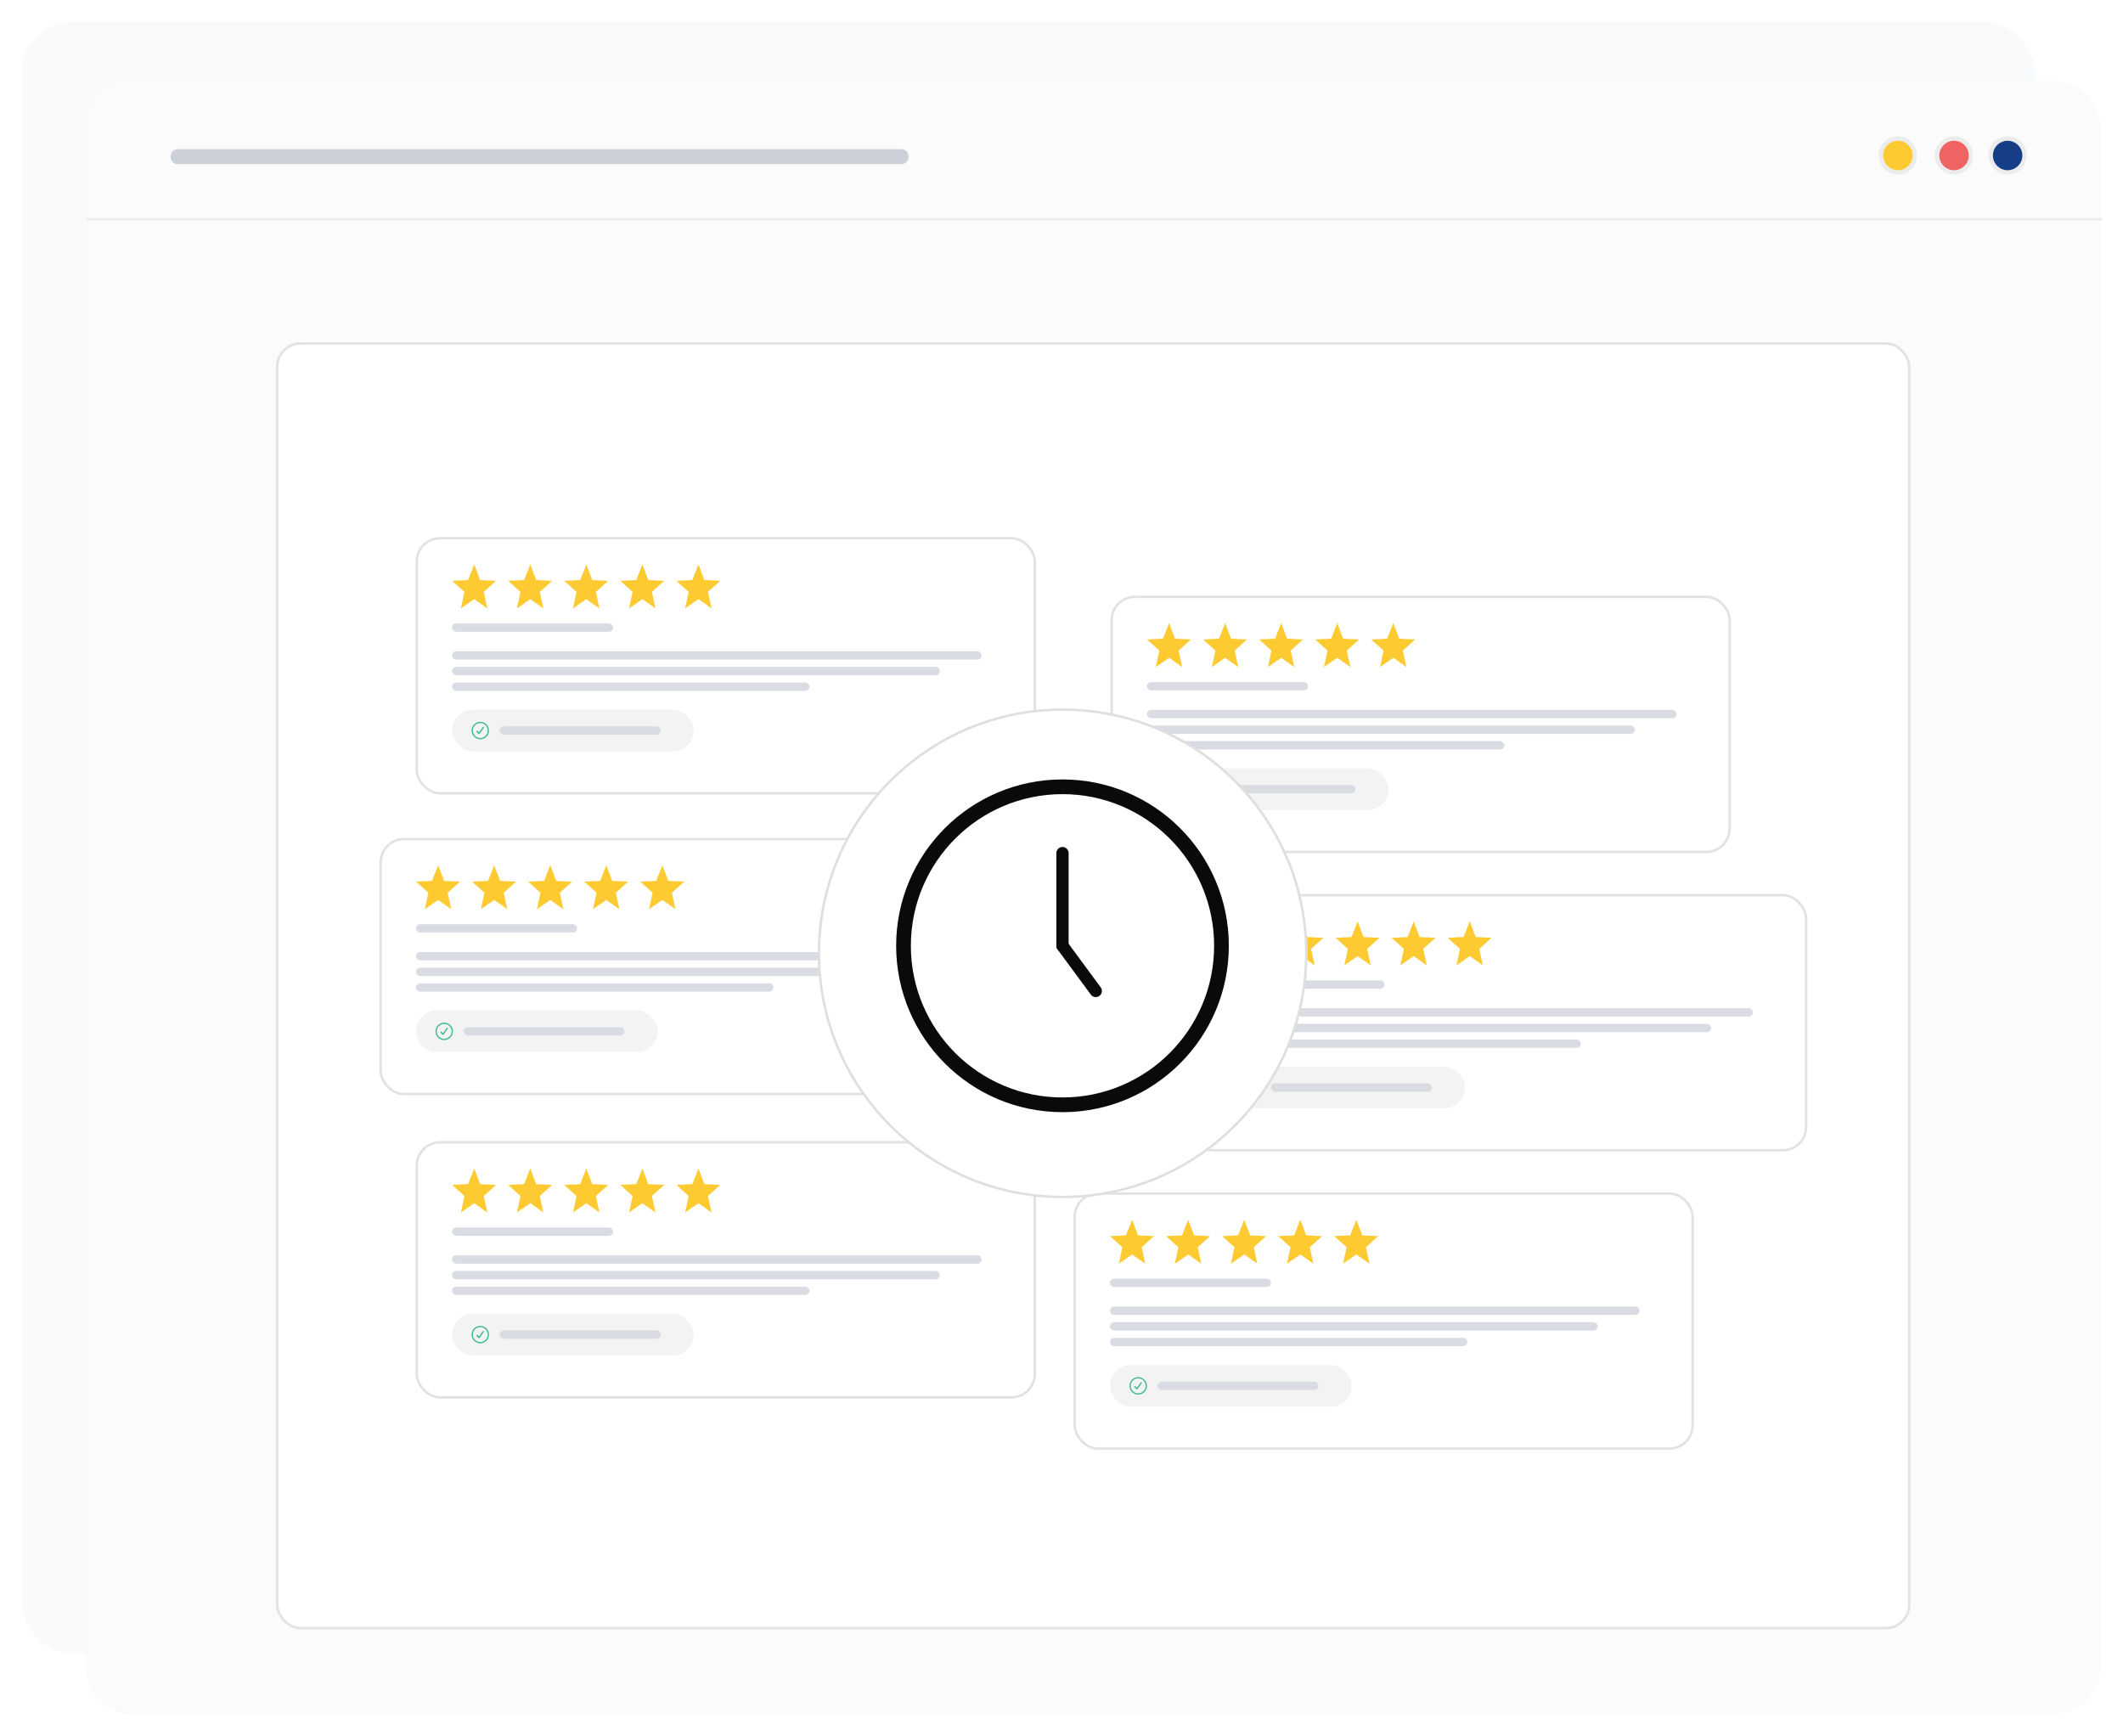 <svg xmlns="http://www.w3.org/2000/svg" xmlns:xlink="http://www.w3.org/1999/xlink" width="865.705" height="707.891" viewBox="0 0 865.705 707.891">
  <defs>
    <filter id="Rectangle_737" x="0" y="0" width="838.639" height="683.06" filterUnits="userSpaceOnUse">
      <feOffset dy="3" input="SourceAlpha"/>
      <feGaussianBlur stdDeviation="3" result="blur"/>
      <feFlood flood-opacity="0.161"/>
      <feComposite operator="in" in2="blur"/>
      <feComposite in="SourceGraphic"/>
    </filter>
    <filter id="Rectangle_736" x="26" y="24" width="839.705" height="683.891" filterUnits="userSpaceOnUse">
      <feOffset dy="3" input="SourceAlpha"/>
      <feGaussianBlur stdDeviation="3" result="blur-2"/>
      <feFlood flood-opacity="0.161"/>
      <feComposite operator="in" in2="blur-2"/>
      <feComposite in="SourceGraphic"/>
    </filter>
    <filter id="Rectangle_1094" x="474.968" y="355.485" width="271.005" height="122.993" filterUnits="userSpaceOnUse">
      <feOffset dy="3" input="SourceAlpha"/>
      <feGaussianBlur stdDeviation="3" result="blur-3"/>
      <feFlood flood-opacity="0.161"/>
      <feComposite operator="in" in2="blur-3"/>
      <feComposite in="SourceGraphic"/>
    </filter>
    <filter id="Rectangle_1094-2" x="428.726" y="477.123" width="271.005" height="122.993" filterUnits="userSpaceOnUse">
      <feOffset dy="3" input="SourceAlpha"/>
      <feGaussianBlur stdDeviation="3" result="blur-4"/>
      <feFlood flood-opacity="0.161"/>
      <feComposite operator="in" in2="blur-4"/>
      <feComposite in="SourceGraphic"/>
    </filter>
    <filter id="Rectangle_1094-3" x="443.805" y="233.847" width="271.005" height="122.993" filterUnits="userSpaceOnUse">
      <feOffset dy="3" input="SourceAlpha"/>
      <feGaussianBlur stdDeviation="3" result="blur-5"/>
      <feFlood flood-opacity="0.161"/>
      <feComposite operator="in" in2="blur-5"/>
      <feComposite in="SourceGraphic"/>
    </filter>
    <filter id="Rectangle_1094-4" x="160.448" y="209.942" width="271.005" height="122.993" filterUnits="userSpaceOnUse">
      <feOffset dy="3" input="SourceAlpha"/>
      <feGaussianBlur stdDeviation="3" result="blur-6"/>
      <feFlood flood-opacity="0.161"/>
      <feComposite operator="in" in2="blur-6"/>
      <feComposite in="SourceGraphic"/>
    </filter>
    <filter id="Rectangle_1094-5" x="160.448" y="456.235" width="271.005" height="122.993" filterUnits="userSpaceOnUse">
      <feOffset dy="3" input="SourceAlpha"/>
      <feGaussianBlur stdDeviation="3" result="blur-7"/>
      <feFlood flood-opacity="0.161"/>
      <feComposite operator="in" in2="blur-7"/>
      <feComposite in="SourceGraphic"/>
    </filter>
    <filter id="Rectangle_1094-6" x="145.741" y="332.586" width="271.005" height="122.993" filterUnits="userSpaceOnUse">
      <feOffset dy="3" input="SourceAlpha"/>
      <feGaussianBlur stdDeviation="3" result="blur-8"/>
      <feFlood flood-opacity="0.161"/>
      <feComposite operator="in" in2="blur-8"/>
      <feComposite in="SourceGraphic"/>
    </filter>
    <filter id="Ellipse_320" x="324.449" y="279.814" width="217.71" height="217.71" filterUnits="userSpaceOnUse">
      <feOffset dy="3" input="SourceAlpha"/>
      <feGaussianBlur stdDeviation="3" result="blur-9"/>
      <feFlood flood-opacity="0.161"/>
      <feComposite operator="in" in2="blur-9"/>
      <feComposite in="SourceGraphic"/>
    </filter>
  </defs>
  <g id="Groupe_7189" data-name="Groupe 7189" transform="translate(9 6)">
    <g id="Groupe_7181" data-name="Groupe 7181" transform="translate(2)">
      <g transform="matrix(1, 0, 0, 1, -11, -6)" filter="url(#Rectangle_737)">
        <rect id="Rectangle_737-2" data-name="Rectangle 737" width="820.639" height="665.06" rx="20" transform="translate(9 6)" fill="#f9fafc"/>
      </g>
    </g>
    <g id="Groupe_7188" data-name="Groupe 7188" transform="translate(26.5 -190.294)">
      <g id="Groupe_7187" data-name="Groupe 7187" transform="translate(-0.5 214.294)">
        <g id="Groupe_4703" transform="translate(0 0)">
          <g transform="matrix(1, 0, 0, 1, -35, -30)" filter="url(#Rectangle_736)">
            <path id="Rectangle_736-2" data-name="Rectangle_736" d="M-10.62-24.9H772.325A19.437,19.437,0,0,1,791.7-5.52V621.611a19.437,19.437,0,0,1-19.38,19.38H-10.62A19.437,19.437,0,0,1-30,621.611V-5.52A19.374,19.374,0,0,1-10.62-24.9Z" transform="translate(65 54.9)" fill="#fbfbfb"/>
          </g>
          <line id="Ligne_108" x2="821.996" transform="translate(0.194 59.399)" fill="none" stroke="#cbcfd7" stroke-width="1" opacity="0.34"/>
          <g id="Groupe_4638" transform="translate(731.071 25.546)">
            <g id="circle33148-6" transform="translate(44.74)">
              <path id="path623" d="M-22.117-10.334A6.741,6.741,0,0,1-28.9-17.117,6.741,6.741,0,0,1-22.117-23.9a6.741,6.741,0,0,1,6.783,6.783A6.8,6.8,0,0,1-22.117-10.334Z" transform="translate(29.966 24.966)" fill="#163e87"/>
              <path id="path625" d="M-14.4-17.151A7.858,7.858,0,0,0-22.151-25,7.858,7.858,0,0,0-30-17.248,7.858,7.858,0,0,0-22.248-9.4h0A7.675,7.675,0,0,0-14.4-17.151Zm-1.744,0a6.038,6.038,0,0,1-6.008,6.008h0a6.038,6.038,0,0,1-6.008-6.008h0a6.038,6.038,0,0,1,6.008-6.008,6.038,6.038,0,0,1,6.008,6.008Z" transform="translate(30 25)" fill="#ececed"/>
            </g>
            <g id="circle33148-6-2" transform="translate(22.89)">
              <path id="path623-2" d="M-22.117-10.334A6.741,6.741,0,0,1-28.9-17.117,6.741,6.741,0,0,1-22.117-23.9a6.741,6.741,0,0,1,6.783,6.783A6.8,6.8,0,0,1-22.117-10.334Z" transform="translate(29.966 24.966)" fill="#ef6363"/>
              <path id="path625-2" d="M-14.4-17.151A7.858,7.858,0,0,0-22.151-25,7.858,7.858,0,0,0-30-17.248h0A7.858,7.858,0,0,0-22.248-9.4h0A7.675,7.675,0,0,0-14.4-17.151Zm-1.744,0a6.038,6.038,0,0,1-6.008,6.008h0a6.038,6.038,0,0,1-6.008-6.008h0a6.038,6.038,0,0,1,6.008-6.008,6.038,6.038,0,0,1,6.008,6.008Z" transform="translate(30 25)" fill="#ececed"/>
            </g>
            <g id="circle33148-6-3" transform="translate(0)">
              <path id="path623-3" d="M-22.117-10.334A6.741,6.741,0,0,1-28.9-17.117,6.741,6.741,0,0,1-22.117-23.9a6.741,6.741,0,0,1,6.783,6.783,6.741,6.741,0,0,1-6.783,6.783Z" transform="translate(29.966 24.966)" fill="#fdca31"/>
              <path id="path625-3" d="M-14.4-17.151A7.858,7.858,0,0,0-22.151-25,7.858,7.858,0,0,0-30-17.248h0A7.858,7.858,0,0,0-22.248-9.4h0A7.675,7.675,0,0,0-14.4-17.151Zm-1.744,0a6.038,6.038,0,0,1-6.008,6.008h0a6.038,6.038,0,0,1-6.008-6.008h0a6.038,6.038,0,0,1,6.008-6.008,6.038,6.038,0,0,1,6.008,6.008Z" transform="translate(30 25)" fill="#ececed"/>
            </g>
          </g>
          <path id="Rectangle_738" d="M8.607,5.9H303.665a2.855,2.855,0,0,1,2.907,2.907V9.1A2.855,2.855,0,0,1,303.665,12H8.607A2.855,2.855,0,0,1,5.7,9.1V8.807A2.915,2.915,0,0,1,8.607,5.9Z" transform="translate(28.893 24.914)" fill="#ccd1d9"/>
        </g>
        <g id="Groupe_6878" data-name="Groupe 6878" transform="translate(77.519 109.541)">
          <g id="Groupe_5874" data-name="Groupe 5874">
            <g id="Rectangle_1137" data-name="Rectangle 1137" fill="#fff" stroke="rgba(112,112,112,0.2)" stroke-width="1">
              <rect width="666.498" height="524.754" rx="10" stroke="none"/>
              <rect x="0.5" y="0.5" width="665.498" height="523.754" rx="9.5" fill="none"/>
            </g>
            <g id="Groupe_5873" data-name="Groupe 5873" transform="translate(42.222 76.401)">
              <g id="Groupe_5343" data-name="Groupe 5343" transform="translate(282.985 23.904)">
                <g id="Groupe_5334" data-name="Groupe 5334" transform="translate(46.243 121.638)">
                  <g transform="matrix(1, 0, 0, 1, -483.97, -361.49)" filter="url(#Rectangle_1094)">
                    <g id="Rectangle_1094-7" data-name="Rectangle 1094" transform="translate(483.97 361.49)" fill="#fff" stroke="rgba(112,112,112,0.2)" stroke-width="1">
                      <rect width="253.005" height="104.993" rx="10" stroke="none"/>
                      <rect x="0.5" y="0.5" width="252.005" height="103.993" rx="9.5" fill="none"/>
                    </g>
                  </g>
                  <g id="Groupe_5331" data-name="Groupe 5331" transform="translate(14.885 14.176)">
                    <g id="Groupe_5329" data-name="Groupe 5329" transform="translate(0 0)">
                      <g id="Groupe_5219" data-name="Groupe 5219" transform="translate(0.041)">
                        <path id="Tracé_1666-7" data-name="Tracé 1666-7" d="M174,161.717l-2.51,6.387-6.5.31,5.019,4.532-1.434,6.7,5.417-3.764,5.319,3.764-1.434-6.7,5.019-4.532-6.5-.31Z" transform="translate(-119.276 -161.717)" fill="#fdca31"/>
                        <path id="Tracé_1666-7-2" data-name="Tracé 1666-7" d="M174,161.717l-2.51,6.387-6.5.31,5.019,4.532-1.434,6.7,5.417-3.764,5.319,3.764-1.434-6.7,5.019-4.532-6.5-.31Z" transform="translate(-142.134 -161.717)" fill="#fdca31"/>
                        <path id="Tracé_1666-7-3" data-name="Tracé 1666-7" d="M174,161.717l-2.51,6.387-6.5.31,5.019,4.532-1.434,6.7,5.417-3.764,5.319,3.764-1.434-6.7,5.019-4.532-6.5-.31Z" transform="translate(-164.991 -161.717)" fill="#fdca31"/>
                        <path id="Tracé_1666-8" data-name="Tracé 1666-8" d="M200.8,161.717l-2.509,6.387-6.5.31,5.02,4.532-1.434,6.7,5.418-3.764,5.319,3.764-1.434-6.7,5.02-4.532-6.5-.31Z" transform="translate(-123.222 -161.717)" fill="#fdca31"/>
                        <path id="Tracé_1666-9" data-name="Tracé 1666-9" d="M227.605,161.717,225.1,168.1l-6.5.31,5.02,4.532-1.434,6.7,5.418-3.764,5.319,3.764-1.434-6.7,5.02-4.532-6.5-.31Z" transform="translate(-127.167 -161.717)" fill="#fdca31"/>
                      </g>
                      <rect id="Rectangle_1111" data-name="Rectangle 1111" width="65.665" height="3.411" rx="1.706" transform="translate(0 24.054)" fill="#d9dce3"/>
                      <rect id="Rectangle_1153" data-name="Rectangle 1153" width="215.934" height="3.411" rx="1.706" transform="translate(0 35.395)" fill="#d9dce3"/>
                      <rect id="Rectangle_1154" data-name="Rectangle 1154" width="198.922" height="3.411" rx="1.706" transform="translate(0 41.775)" fill="#d9dce3"/>
                      <rect id="Rectangle_1155" data-name="Rectangle 1155" width="145.761" height="3.411" rx="1.706" transform="translate(0 48.154)" fill="#d9dce3"/>
                    </g>
                    <g id="Groupe_5330" data-name="Groupe 5330" transform="translate(0 59.231)">
                      <rect id="Rectangle_1156" data-name="Rectangle 1156" width="98.525" height="17.012" rx="8.506" fill="#f3f3f3"/>
                      <rect id="Rectangle_1157" data-name="Rectangle 1157" width="65.665" height="3.411" rx="1.706" transform="translate(19.407 6.8)" fill="#d9dce3"/>
                      <path id="Tracé_2599" data-name="Tracé 2599" d="M4.426.877A3.549,3.549,0,1,0,7.975,4.426,3.549,3.549,0,0,0,4.426.877ZM1.386,4.426a3.04,3.04,0,1,1,3.04,3.04A3.04,3.04,0,0,1,1.386,4.426ZM5.851,3.374a.268.268,0,1,0-.438-.308L3.9,5.214,3.278,4.58a.268.268,0,0,0-.382.375l.848.864a.268.268,0,0,0,.41-.034Z" transform="translate(7.085 4.08)" fill="#3db992" fill-rule="evenodd"/>
                    </g>
                  </g>
                </g>
                <g id="Groupe_5341" data-name="Groupe 5341" transform="translate(0 243.277)">
                  <g transform="matrix(1, 0, 0, 1, -437.73, -483.12)" filter="url(#Rectangle_1094-2)">
                    <g id="Rectangle_1094-8" data-name="Rectangle 1094" transform="translate(437.73 483.12)" fill="#fff" stroke="rgba(112,112,112,0.2)" stroke-width="1">
                      <rect width="253.005" height="104.993" rx="10" stroke="none"/>
                      <rect x="0.5" y="0.5" width="252.005" height="103.993" rx="9.5" fill="none"/>
                    </g>
                  </g>
                  <g id="Groupe_5331-2" data-name="Groupe 5331" transform="translate(14.885 14.176)">
                    <g id="Groupe_5329-2" data-name="Groupe 5329" transform="translate(0 0)">
                      <g id="Groupe_5219-2" data-name="Groupe 5219" transform="translate(0.041)">
                        <path id="Tracé_1666-7-4" data-name="Tracé 1666-7" d="M174,161.717l-2.51,6.387-6.5.31,5.019,4.532-1.434,6.7,5.417-3.764,5.319,3.764-1.434-6.7,5.019-4.532-6.5-.31Z" transform="translate(-119.276 -161.717)" fill="#fdca31"/>
                        <path id="Tracé_1666-7-5" data-name="Tracé 1666-7" d="M174,161.717l-2.51,6.387-6.5.31,5.019,4.532-1.434,6.7,5.417-3.764,5.319,3.764-1.434-6.7,5.019-4.532-6.5-.31Z" transform="translate(-142.134 -161.717)" fill="#fdca31"/>
                        <path id="Tracé_1666-7-6" data-name="Tracé 1666-7" d="M174,161.717l-2.51,6.387-6.5.31,5.019,4.532-1.434,6.7,5.417-3.764,5.319,3.764-1.434-6.7,5.019-4.532-6.5-.31Z" transform="translate(-164.991 -161.717)" fill="#fdca31"/>
                        <path id="Tracé_1666-8-2" data-name="Tracé 1666-8" d="M200.8,161.717l-2.509,6.387-6.5.31,5.02,4.532-1.434,6.7,5.418-3.764,5.319,3.764-1.434-6.7,5.02-4.532-6.5-.31Z" transform="translate(-123.222 -161.717)" fill="#fdca31"/>
                        <path id="Tracé_1666-9-2" data-name="Tracé 1666-9" d="M227.605,161.717,225.1,168.1l-6.5.31,5.02,4.532-1.434,6.7,5.418-3.764,5.319,3.764-1.434-6.7,5.02-4.532-6.5-.31Z" transform="translate(-127.167 -161.717)" fill="#fdca31"/>
                      </g>
                      <rect id="Rectangle_1111-2" data-name="Rectangle 1111" width="65.665" height="3.411" rx="1.706" transform="translate(0 24.054)" fill="#d9dce3"/>
                      <rect id="Rectangle_1153-2" data-name="Rectangle 1153" width="215.934" height="3.411" rx="1.706" transform="translate(0 35.395)" fill="#d9dce3"/>
                      <rect id="Rectangle_1154-2" data-name="Rectangle 1154" width="198.922" height="3.411" rx="1.706" transform="translate(0 41.775)" fill="#d9dce3"/>
                      <rect id="Rectangle_1155-2" data-name="Rectangle 1155" width="145.761" height="3.411" rx="1.706" transform="translate(0 48.154)" fill="#d9dce3"/>
                    </g>
                    <g id="Groupe_5330-2" data-name="Groupe 5330" transform="translate(0 59.231)">
                      <rect id="Rectangle_1156-2" data-name="Rectangle 1156" width="98.525" height="17.012" rx="8.506" fill="#f3f3f3"/>
                      <rect id="Rectangle_1157-2" data-name="Rectangle 1157" width="65.665" height="3.411" rx="1.706" transform="translate(19.407 6.8)" fill="#d9dce3"/>
                      <path id="Tracé_2599-2" data-name="Tracé 2599" d="M4.426.877A3.549,3.549,0,1,0,7.975,4.426,3.549,3.549,0,0,0,4.426.877ZM1.386,4.426a3.04,3.04,0,1,1,3.04,3.04A3.04,3.04,0,0,1,1.386,4.426ZM5.851,3.374a.268.268,0,1,0-.438-.308L3.9,5.214,3.278,4.58a.268.268,0,0,0-.382.375l.848.864a.268.268,0,0,0,.41-.034Z" transform="translate(7.085 4.08)" fill="#3db992" fill-rule="evenodd"/>
                    </g>
                  </g>
                </g>
                <g id="Groupe_5335" data-name="Groupe 5335" transform="translate(15.079 0)">
                  <g transform="matrix(1, 0, 0, 1, -452.8, -239.85)" filter="url(#Rectangle_1094-3)">
                    <g id="Rectangle_1094-9" data-name="Rectangle 1094" transform="translate(452.8 239.85)" fill="#fff" stroke="rgba(112,112,112,0.2)" stroke-width="1">
                      <rect width="253.005" height="104.993" rx="10" stroke="none"/>
                      <rect x="0.5" y="0.5" width="252.005" height="103.993" rx="9.5" fill="none"/>
                    </g>
                  </g>
                  <g id="Groupe_5331-3" data-name="Groupe 5331" transform="translate(14.885 14.176)">
                    <g id="Groupe_5329-3" data-name="Groupe 5329" transform="translate(0 0)">
                      <g id="Groupe_5219-3" data-name="Groupe 5219" transform="translate(0.041)">
                        <path id="Tracé_1666-7-7" data-name="Tracé 1666-7" d="M174,161.717l-2.51,6.387-6.5.31,5.019,4.532-1.434,6.7,5.417-3.764,5.319,3.764-1.434-6.7,5.019-4.532-6.5-.31Z" transform="translate(-119.276 -161.717)" fill="#fdca31"/>
                        <path id="Tracé_1666-7-8" data-name="Tracé 1666-7" d="M174,161.717l-2.51,6.387-6.5.31,5.019,4.532-1.434,6.7,5.417-3.764,5.319,3.764-1.434-6.7,5.019-4.532-6.5-.31Z" transform="translate(-142.134 -161.717)" fill="#fdca31"/>
                        <path id="Tracé_1666-7-9" data-name="Tracé 1666-7" d="M174,161.717l-2.51,6.387-6.5.31,5.019,4.532-1.434,6.7,5.417-3.764,5.319,3.764-1.434-6.7,5.019-4.532-6.5-.31Z" transform="translate(-164.991 -161.717)" fill="#fdca31"/>
                        <path id="Tracé_1666-8-3" data-name="Tracé 1666-8" d="M200.8,161.717l-2.509,6.387-6.5.31,5.02,4.532-1.434,6.7,5.418-3.764,5.319,3.764-1.434-6.7,5.02-4.532-6.5-.31Z" transform="translate(-123.222 -161.717)" fill="#fdca31"/>
                        <path id="Tracé_1666-9-3" data-name="Tracé 1666-9" d="M227.605,161.717,225.1,168.1l-6.5.31,5.02,4.532-1.434,6.7,5.418-3.764,5.319,3.764-1.434-6.7,5.02-4.532-6.5-.31Z" transform="translate(-127.167 -161.717)" fill="#fdca31"/>
                      </g>
                      <rect id="Rectangle_1111-3" data-name="Rectangle 1111" width="65.665" height="3.411" rx="1.706" transform="translate(0 24.054)" fill="#d9dce3"/>
                      <rect id="Rectangle_1153-3" data-name="Rectangle 1153" width="215.934" height="3.411" rx="1.706" transform="translate(0 35.395)" fill="#d9dce3"/>
                      <rect id="Rectangle_1154-3" data-name="Rectangle 1154" width="198.922" height="3.411" rx="1.706" transform="translate(0 41.775)" fill="#d9dce3"/>
                      <rect id="Rectangle_1155-3" data-name="Rectangle 1155" width="145.761" height="3.411" rx="1.706" transform="translate(0 48.154)" fill="#d9dce3"/>
                    </g>
                    <g id="Groupe_5330-3" data-name="Groupe 5330" transform="translate(0 59.231)">
                      <rect id="Rectangle_1156-3" data-name="Rectangle 1156" width="98.525" height="17.012" rx="8.506" fill="#f3f3f3"/>
                      <rect id="Rectangle_1157-3" data-name="Rectangle 1157" width="65.665" height="3.411" rx="1.706" transform="translate(19.407 6.8)" fill="#d9dce3"/>
                      <path id="Tracé_2599-3" data-name="Tracé 2599" d="M4.426.877A3.549,3.549,0,1,0,7.975,4.426,3.549,3.549,0,0,0,4.426.877ZM1.386,4.426a3.04,3.04,0,1,1,3.04,3.04A3.04,3.04,0,0,1,1.386,4.426ZM5.851,3.374a.268.268,0,1,0-.438-.308L3.9,5.214,3.278,4.58a.268.268,0,0,0-.382.375l.848.864a.268.268,0,0,0,.41-.034Z" transform="translate(7.085 4.08)" fill="#3db992" fill-rule="evenodd"/>
                    </g>
                  </g>
                </g>
              </g>
              <g id="Groupe_5342" data-name="Groupe 5342" transform="translate(0 0)">
                <g id="Groupe_5332" data-name="Groupe 5332" transform="translate(14.707 0)">
                  <g transform="matrix(1, 0, 0, 1, -169.45, -215.94)" filter="url(#Rectangle_1094-4)">
                    <g id="Rectangle_1094-10" data-name="Rectangle 1094" transform="translate(169.45 215.94)" fill="#fff" stroke="rgba(112,112,112,0.2)" stroke-width="1">
                      <rect width="253.005" height="104.993" rx="10" stroke="none"/>
                      <rect x="0.5" y="0.5" width="252.005" height="103.993" rx="9.5" fill="none"/>
                    </g>
                  </g>
                  <g id="Groupe_5331-4" data-name="Groupe 5331" transform="translate(14.885 14.176)">
                    <g id="Groupe_5329-4" data-name="Groupe 5329" transform="translate(0 0)">
                      <g id="Groupe_5219-4" data-name="Groupe 5219" transform="translate(0.041)">
                        <path id="Tracé_1666-7-10" data-name="Tracé 1666-7" d="M174,161.717l-2.51,6.387-6.5.31,5.019,4.532-1.434,6.7,5.417-3.764,5.319,3.764-1.434-6.7,5.019-4.532-6.5-.31Z" transform="translate(-119.276 -161.717)" fill="#fdca31"/>
                        <path id="Tracé_1666-7-11" data-name="Tracé 1666-7" d="M174,161.717l-2.51,6.387-6.5.31,5.019,4.532-1.434,6.7,5.417-3.764,5.319,3.764-1.434-6.7,5.019-4.532-6.5-.31Z" transform="translate(-142.134 -161.717)" fill="#fdca31"/>
                        <path id="Tracé_1666-7-12" data-name="Tracé 1666-7" d="M174,161.717l-2.51,6.387-6.5.31,5.019,4.532-1.434,6.7,5.417-3.764,5.319,3.764-1.434-6.7,5.019-4.532-6.5-.31Z" transform="translate(-164.991 -161.717)" fill="#fdca31"/>
                        <path id="Tracé_1666-8-4" data-name="Tracé 1666-8" d="M200.8,161.717l-2.509,6.387-6.5.31,5.02,4.532-1.434,6.7,5.418-3.764,5.319,3.764-1.434-6.7,5.02-4.532-6.5-.31Z" transform="translate(-123.222 -161.717)" fill="#fdca31"/>
                        <path id="Tracé_1666-9-4" data-name="Tracé 1666-9" d="M227.605,161.717,225.1,168.1l-6.5.31,5.02,4.532-1.434,6.7,5.418-3.764,5.319,3.764-1.434-6.7,5.02-4.532-6.5-.31Z" transform="translate(-127.167 -161.717)" fill="#fdca31"/>
                      </g>
                      <rect id="Rectangle_1111-4" data-name="Rectangle 1111" width="65.665" height="3.411" rx="1.706" transform="translate(0 24.054)" fill="#d9dce3"/>
                      <rect id="Rectangle_1153-4" data-name="Rectangle 1153" width="215.934" height="3.411" rx="1.706" transform="translate(0 35.395)" fill="#d9dce3"/>
                      <rect id="Rectangle_1154-4" data-name="Rectangle 1154" width="198.922" height="3.411" rx="1.706" transform="translate(0 41.775)" fill="#d9dce3"/>
                      <rect id="Rectangle_1155-4" data-name="Rectangle 1155" width="145.761" height="3.411" rx="1.706" transform="translate(0 48.154)" fill="#d9dce3"/>
                    </g>
                    <g id="Groupe_5330-4" data-name="Groupe 5330" transform="translate(0 59.231)">
                      <rect id="Rectangle_1156-4" data-name="Rectangle 1156" width="98.525" height="17.012" rx="8.506" fill="#f3f3f3"/>
                      <rect id="Rectangle_1157-4" data-name="Rectangle 1157" width="65.665" height="3.411" rx="1.706" transform="translate(19.407 6.8)" fill="#d9dce3"/>
                      <path id="Tracé_2599-4" data-name="Tracé 2599" d="M4.426.877A3.549,3.549,0,1,0,7.975,4.426,3.549,3.549,0,0,0,4.426.877ZM1.386,4.426a3.04,3.04,0,1,1,3.04,3.04A3.04,3.04,0,0,1,1.386,4.426ZM5.851,3.374a.268.268,0,1,0-.438-.308L3.9,5.214,3.278,4.58a.268.268,0,0,0-.382.375l.848.864a.268.268,0,0,0,.41-.034Z" transform="translate(7.085 4.08)" fill="#3db992" fill-rule="evenodd"/>
                    </g>
                  </g>
                </g>
                <g id="Groupe_5337" data-name="Groupe 5337" transform="translate(14.707 246.292)">
                  <g transform="matrix(1, 0, 0, 1, -169.45, -462.23)" filter="url(#Rectangle_1094-5)">
                    <g id="Rectangle_1094-11" data-name="Rectangle 1094" transform="translate(169.45 462.23)" fill="#fff" stroke="rgba(112,112,112,0.2)" stroke-width="1">
                      <rect width="253.005" height="104.993" rx="10" stroke="none"/>
                      <rect x="0.5" y="0.5" width="252.005" height="103.993" rx="9.5" fill="none"/>
                    </g>
                  </g>
                  <g id="Groupe_5331-5" data-name="Groupe 5331" transform="translate(14.885 14.176)">
                    <g id="Groupe_5329-5" data-name="Groupe 5329" transform="translate(0 0)">
                      <g id="Groupe_5219-5" data-name="Groupe 5219" transform="translate(0.041)">
                        <path id="Tracé_1666-7-13" data-name="Tracé 1666-7" d="M174,161.717l-2.51,6.387-6.5.31,5.019,4.532-1.434,6.7,5.417-3.764,5.319,3.764-1.434-6.7,5.019-4.532-6.5-.31Z" transform="translate(-119.276 -161.717)" fill="#fdca31"/>
                        <path id="Tracé_1666-7-14" data-name="Tracé 1666-7" d="M174,161.717l-2.51,6.387-6.5.31,5.019,4.532-1.434,6.7,5.417-3.764,5.319,3.764-1.434-6.7,5.019-4.532-6.5-.31Z" transform="translate(-142.134 -161.717)" fill="#fdca31"/>
                        <path id="Tracé_1666-7-15" data-name="Tracé 1666-7" d="M174,161.717l-2.51,6.387-6.5.31,5.019,4.532-1.434,6.7,5.417-3.764,5.319,3.764-1.434-6.7,5.019-4.532-6.5-.31Z" transform="translate(-164.991 -161.717)" fill="#fdca31"/>
                        <path id="Tracé_1666-8-5" data-name="Tracé 1666-8" d="M200.8,161.717l-2.509,6.387-6.5.31,5.02,4.532-1.434,6.7,5.418-3.764,5.319,3.764-1.434-6.7,5.02-4.532-6.5-.31Z" transform="translate(-123.222 -161.717)" fill="#fdca31"/>
                        <path id="Tracé_1666-9-5" data-name="Tracé 1666-9" d="M227.605,161.717,225.1,168.1l-6.5.31,5.02,4.532-1.434,6.7,5.418-3.764,5.319,3.764-1.434-6.7,5.02-4.532-6.5-.31Z" transform="translate(-127.167 -161.717)" fill="#fdca31"/>
                      </g>
                      <rect id="Rectangle_1111-5" data-name="Rectangle 1111" width="65.665" height="3.411" rx="1.706" transform="translate(0 24.054)" fill="#d9dce3"/>
                      <rect id="Rectangle_1153-5" data-name="Rectangle 1153" width="215.934" height="3.411" rx="1.706" transform="translate(0 35.395)" fill="#d9dce3"/>
                      <rect id="Rectangle_1154-5" data-name="Rectangle 1154" width="198.922" height="3.411" rx="1.706" transform="translate(0 41.775)" fill="#d9dce3"/>
                      <rect id="Rectangle_1155-5" data-name="Rectangle 1155" width="145.761" height="3.411" rx="1.706" transform="translate(0 48.154)" fill="#d9dce3"/>
                    </g>
                    <g id="Groupe_5330-5" data-name="Groupe 5330" transform="translate(0 59.231)">
                      <rect id="Rectangle_1156-5" data-name="Rectangle 1156" width="98.525" height="17.012" rx="8.506" fill="#f3f3f3"/>
                      <rect id="Rectangle_1157-5" data-name="Rectangle 1157" width="65.665" height="3.411" rx="1.706" transform="translate(19.407 6.8)" fill="#d9dce3"/>
                      <path id="Tracé_2599-5" data-name="Tracé 2599" d="M4.426.877A3.549,3.549,0,1,0,7.975,4.426,3.549,3.549,0,0,0,4.426.877ZM1.386,4.426a3.04,3.04,0,1,1,3.04,3.04A3.04,3.04,0,0,1,1.386,4.426ZM5.851,3.374a.268.268,0,1,0-.438-.308L3.9,5.214,3.278,4.58a.268.268,0,0,0-.382.375l.848.864a.268.268,0,0,0,.41-.034Z" transform="translate(7.085 4.08)" fill="#3db992" fill-rule="evenodd"/>
                    </g>
                  </g>
                </g>
                <g id="Groupe_5336" data-name="Groupe 5336" transform="translate(0 122.644)">
                  <g transform="matrix(1, 0, 0, 1, -154.74, -338.59)" filter="url(#Rectangle_1094-6)">
                    <g id="Rectangle_1094-12" data-name="Rectangle 1094" transform="translate(154.74 338.59)" fill="#fff" stroke="rgba(112,112,112,0.2)" stroke-width="1">
                      <rect width="253.005" height="104.993" rx="10" stroke="none"/>
                      <rect x="0.5" y="0.5" width="252.005" height="103.993" rx="9.5" fill="none"/>
                    </g>
                  </g>
                  <g id="Groupe_5331-6" data-name="Groupe 5331" transform="translate(14.885 14.176)">
                    <g id="Groupe_5329-6" data-name="Groupe 5329" transform="translate(0 0)">
                      <g id="Groupe_5219-6" data-name="Groupe 5219" transform="translate(0.041)">
                        <path id="Tracé_1666-7-16" data-name="Tracé 1666-7" d="M174,161.717l-2.51,6.387-6.5.31,5.019,4.532-1.434,6.7,5.417-3.764,5.319,3.764-1.434-6.7,5.019-4.532-6.5-.31Z" transform="translate(-119.276 -161.717)" fill="#fdca31"/>
                        <path id="Tracé_1666-7-17" data-name="Tracé 1666-7" d="M174,161.717l-2.51,6.387-6.5.31,5.019,4.532-1.434,6.7,5.417-3.764,5.319,3.764-1.434-6.7,5.019-4.532-6.5-.31Z" transform="translate(-142.134 -161.717)" fill="#fdca31"/>
                        <path id="Tracé_1666-7-18" data-name="Tracé 1666-7" d="M174,161.717l-2.51,6.387-6.5.31,5.019,4.532-1.434,6.7,5.417-3.764,5.319,3.764-1.434-6.7,5.019-4.532-6.5-.31Z" transform="translate(-164.991 -161.717)" fill="#fdca31"/>
                        <path id="Tracé_1666-8-6" data-name="Tracé 1666-8" d="M200.8,161.717l-2.509,6.387-6.5.31,5.02,4.532-1.434,6.7,5.418-3.764,5.319,3.764-1.434-6.7,5.02-4.532-6.5-.31Z" transform="translate(-123.222 -161.717)" fill="#fdca31"/>
                        <path id="Tracé_1666-9-6" data-name="Tracé 1666-9" d="M227.605,161.717,225.1,168.1l-6.5.31,5.02,4.532-1.434,6.7,5.418-3.764,5.319,3.764-1.434-6.7,5.02-4.532-6.5-.31Z" transform="translate(-127.167 -161.717)" fill="#fdca31"/>
                      </g>
                      <rect id="Rectangle_1111-6" data-name="Rectangle 1111" width="65.665" height="3.411" rx="1.706" transform="translate(0 24.054)" fill="#d9dce3"/>
                      <rect id="Rectangle_1153-6" data-name="Rectangle 1153" width="215.934" height="3.411" rx="1.706" transform="translate(0 35.395)" fill="#d9dce3"/>
                      <rect id="Rectangle_1154-6" data-name="Rectangle 1154" width="198.922" height="3.411" rx="1.706" transform="translate(0 41.775)" fill="#d9dce3"/>
                      <rect id="Rectangle_1155-6" data-name="Rectangle 1155" width="145.761" height="3.411" rx="1.706" transform="translate(0 48.154)" fill="#d9dce3"/>
                    </g>
                    <g id="Groupe_5330-6" data-name="Groupe 5330" transform="translate(0 59.231)">
                      <rect id="Rectangle_1156-6" data-name="Rectangle 1156" width="98.525" height="17.012" rx="8.506" fill="#f3f3f3"/>
                      <rect id="Rectangle_1157-6" data-name="Rectangle 1157" width="65.665" height="3.411" rx="1.706" transform="translate(19.407 6.8)" fill="#d9dce3"/>
                      <path id="Tracé_2599-6" data-name="Tracé 2599" d="M4.426.877A3.549,3.549,0,1,0,7.975,4.426,3.549,3.549,0,0,0,4.426.877ZM1.386,4.426a3.04,3.04,0,1,1,3.04,3.04A3.04,3.04,0,0,1,1.386,4.426ZM5.851,3.374a.268.268,0,1,0-.438-.308L3.9,5.214,3.278,4.58a.268.268,0,0,0-.382.375l.848.864a.268.268,0,0,0,.41-.034Z" transform="translate(7.085 4.08)" fill="#3db992" fill-rule="evenodd"/>
                    </g>
                  </g>
                </g>
              </g>
            </g>
          </g>
        </g>
        <g id="Groupe_6969" data-name="Groupe 6969" transform="translate(298.449 255.814)">
          <g transform="matrix(1, 0, 0, 1, -333.45, -285.81)" filter="url(#Ellipse_320)">
            <g id="Ellipse_320-2" data-name="Ellipse 320" transform="translate(333.45 285.81)" fill="#fff" stroke="rgba(112,112,112,0.22)" stroke-width="1">
              <circle cx="99.855" cy="99.855" r="99.855" stroke="none"/>
              <circle cx="99.855" cy="99.855" r="99.355" fill="none"/>
            </g>
          </g>
          <g id="Groupe_6967" data-name="Groupe 6967" transform="translate(31.977 31.977)">
            <g id="Ellipse_503" data-name="Ellipse 503" transform="translate(0 0)" fill="none" stroke="#090a0a" stroke-width="6">
              <circle cx="67.829" cy="67.829" r="67.829" stroke="none"/>
              <circle cx="67.829" cy="67.829" r="64.829" fill="none"/>
            </g>
            <g id="Groupe_6968" data-name="Groupe 6968" transform="translate(67.829 30.039)">
              <line id="Ligne_143" data-name="Ligne 143" y2="37.791" transform="translate(0 0)" fill="none" stroke="#090a0a" stroke-linecap="round" stroke-width="5"/>
              <line id="Ligne_145" data-name="Ligne 145" x2="13.566" y2="18.411" transform="translate(0 37.791)" fill="none" stroke="#090a0a" stroke-linecap="round" stroke-width="5"/>
            </g>
          </g>
        </g>
      </g>
    </g>
  </g>
</svg>
